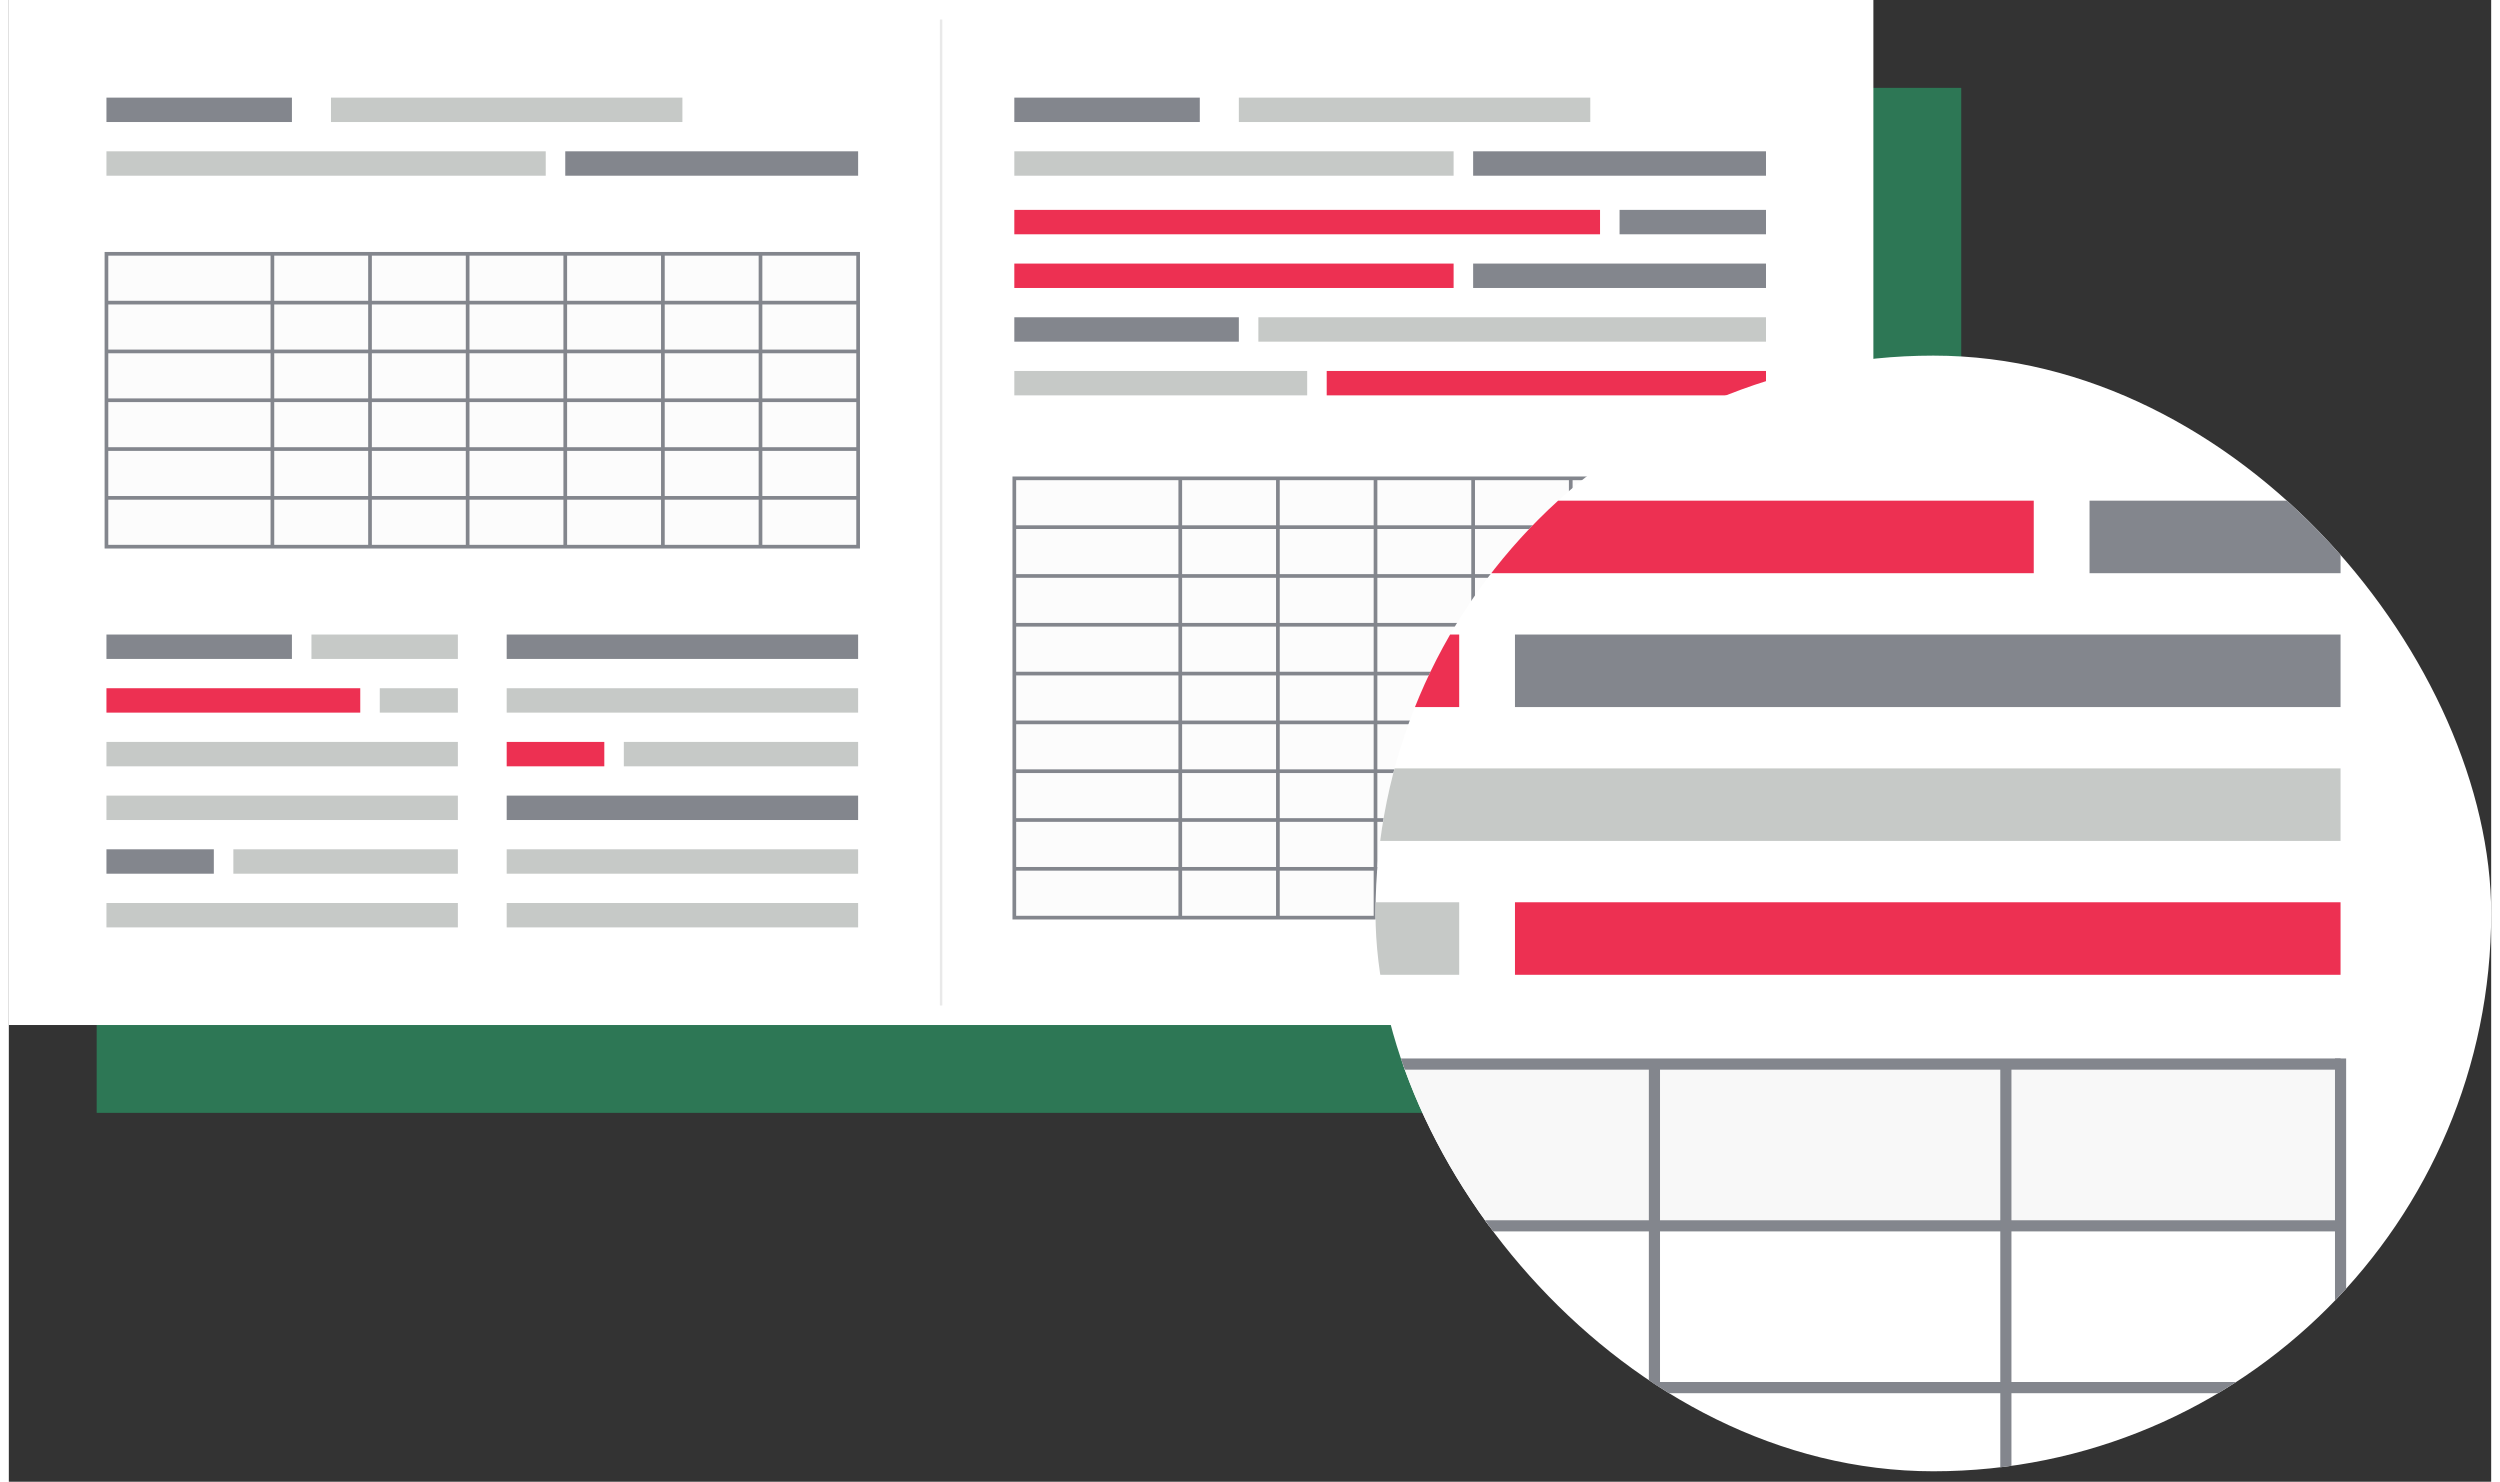 <svg width="712" height="422" viewBox="0 0 712 425" fill="none" xmlns="http://www.w3.org/2000/svg">
<rect x="0" y="0" width="712" height="425" fill="#333333" stroke="none"/>
<g transform="scale(1.4)">
    <rect x="18" y="18" width="382" height="210" fill="#25DD87" fill-opacity="0.4"/>
    <rect width="382" height="210" fill="white"/>

    <rect x="20"  y="20" width="38"  height="5" fill="#83868D"/>
    <rect x="66"  y="20" width="72"  height="5" fill="#C6C9C7"/>
    <rect x="20"  y="31" width="90"  height="5" fill="#C6C9C7"/>
    <rect x="114" y="31" width="60"  height="5" fill="#83868D"/>

    <rect x="20" y="52" width="154" height="60" stroke="#83868D" stroke-width="0.755" fill="#FCFCFC"/>
    <line x1="20" y1="62" x2="174" y2="62" stroke="#83868D" stroke-width="0.755"/>
    <line x1="20" y1="72" x2="174" y2="72" stroke="#83868D" stroke-width="0.755"/>
    <line x1="20" y1="82" x2="174" y2="82" stroke="#83868D" stroke-width="0.755"/>
    <line x1="20" y1="92" x2="174" y2="92" stroke="#83868D" stroke-width="0.755"/>
    <line x1="20" y1="102" x2="174" y2="102" stroke="#83868D" stroke-width="0.755"/>
    <line x1="54"  y1="52" x2="54"  y2="112" stroke="#83868D" stroke-width="0.755"/>
    <line x1="74"  y1="52" x2="74"  y2="112" stroke="#83868D" stroke-width="0.755"/>
    <line x1="94"  y1="52" x2="94"  y2="112" stroke="#83868D" stroke-width="0.755"/>
    <line x1="114" y1="52" x2="114" y2="112" stroke="#83868D" stroke-width="0.755"/>
    <line x1="134" y1="52" x2="134" y2="112" stroke="#83868D" stroke-width="0.755"/>
    <line x1="154" y1="52" x2="154" y2="112" stroke="#83868D" stroke-width="0.755"/>

    <rect x="20"  y="130" width="38"  height="5" fill="#83868D"/>
    <rect x="62"  y="130" width="30"  height="5" fill="#C6C9C7"/>
    <rect x="20"  y="141" width="52"  height="5" fill="#ED3052"/>
    <rect x="76"  y="141" width="16"  height="5" fill="#C6C9C7"/>
    <rect x="20"  y="152" width="72"  height="5" fill="#C6C9C7"/>
    <rect x="20"  y="163" width="72"  height="5" fill="#C6C9C7"/>
    <rect x="20"  y="174" width="22"  height="5" fill="#83868D"/>
    <rect x="46"  y="174" width="46"  height="5" fill="#C6C9C7"/>
    <rect x="20"  y="185" width="72"  height="5" fill="#C6C9C7"/>

    <rect x="102" y="130" width="72"  height="5" fill="#83868D"/>
    <rect x="102" y="141" width="72"  height="5" fill="#C6C9C7"/>
    <rect x="102" y="152" width="20"  height="5" fill="#ED3052"/>
    <rect x="126" y="152" width="48"  height="5" fill="#C6C9C7"/>
    <rect x="102" y="163" width="72"  height="5" fill="#83868D"/>
    <rect x="102" y="174" width="72"  height="5" fill="#C6C9C7"/>
    <rect x="102" y="185" width="72"  height="5" fill="#C6C9C7"/>

    <line x1="191" y1="4" x2="191" y2="206" stroke="#E9E9E9" stroke-width="0.5"/>

    <rect x="206"  y="20" width="38"  height="5" fill="#83868D"/>
    <rect x="252"  y="20" width="72"  height="5" fill="#C6C9C7"/>
    <rect x="206"  y="31" width="90"  height="5" fill="#C6C9C7"/>
    <rect x="300" y="31" width="60"  height="5" fill="#83868D"/>
    <rect x="206"  y="43" width="120" height="5" fill="#ED3052"/>
    <rect x="330"  y="43" width="30" height="5" fill="#83868D"/>
    <rect x="206"  y="54" width="90"  height="5" fill="#ED3052"/>
    <rect x="300" y="54" width="60"  height="5" fill="#83868D"/>
    <rect x="206"  y="65" width="46"  height="5" fill="#83868D"/>
    <rect x="256"  y="65" width="104"  height="5" fill="#C6C9C7"/>
    <rect x="206"  y="76" width="60"  height="5" fill="#C6C9C7"/>
    <rect x="270"  y="76" width="90"  height="5" fill="#ED3052"/>

    <rect x="206" y="98" width="154" height="90" stroke="#83868D" stroke-width="0.755" fill="#FCFCFC"/>
    <line x1="206" y1="108" x2="360" y2="108" stroke="#83868D" stroke-width="0.755"/>
    <line x1="206" y1="118" x2="360" y2="118" stroke="#83868D" stroke-width="0.755"/>
    <line x1="206" y1="128" x2="360" y2="128" stroke="#83868D" stroke-width="0.755"/>
    <line x1="206" y1="138" x2="360" y2="138" stroke="#83868D" stroke-width="0.755"/>
    <line x1="206" y1="148" x2="360" y2="148" stroke="#83868D" stroke-width="0.755"/>
    <line x1="206" y1="158" x2="360" y2="158" stroke="#83868D" stroke-width="0.755"/>
    <line x1="206" y1="168" x2="360" y2="168" stroke="#83868D" stroke-width="0.755"/>
    <line x1="206" y1="178" x2="360" y2="178" stroke="#83868D" stroke-width="0.755"/>
    <line x1="240" y1="98" x2="240"  y2="188" stroke="#83868D" stroke-width="0.755"/>
    <line x1="260" y1="98" x2="260"  y2="188" stroke="#83868D" stroke-width="0.755"/>
    <line x1="280" y1="98" x2="280"  y2="188" stroke="#83868D" stroke-width="0.755"/>
    <line x1="300" y1="98" x2="300" y2="188" stroke="#83868D" stroke-width="0.755"/>
    <line x1="320" y1="98" x2="320" y2="188" stroke="#83868D" stroke-width="0.755"/>
    <line x1="340" y1="98" x2="340" y2="188" stroke="#83868D" stroke-width="0.755"/>
</g>
<g clip-path="url(#clip3_47_556)" transform="translate(392 102) scale(0.8)">
    <rect width="400" height="400" rx="200" fill="white"/>
    <rect x="0"   y="52"  width="236" height="26" fill="#ED3052"/>
    <rect x="256" y="52"  width="90"  height="26" fill="#83868D"/>
    <rect x="0"   y="100" width="30"  height="26" fill="#ED3052"/>
    <rect x="50"  y="100" width="296" height="26" fill="#83868D"/>
    <rect x="0"   y="148" width="346" height="26" fill="#C6C9C7"/>
    <rect x="0"   y="196" width="30"  height="26" fill="#C6C9C7"/>
    <rect x="50"  y="196" width="296" height="26" fill="#ED3052"/>

    <rect x="0" y="254" width="346" height="58" fill="#F8F8F8"/>
    <line x1="0" y1="254" x2="346" y2="254" stroke="#83868D" stroke-width="4"/>
    <line x1="0" y1="312" x2="346" y2="312" stroke="#83868D" stroke-width="4"/>
    <line x1="0" y1="370" x2="346" y2="370" stroke="#83868D" stroke-width="4"/>
    <line x1="100" y1="254" x2="100" y2="400" stroke="#83868D" stroke-width="4"/>
    <line x1="226" y1="254" x2="226" y2="400" stroke="#83868D" stroke-width="4"/>
    <line x1="346" y1="252" x2="346" y2="400" stroke="#83868D" stroke-width="4"/>
</g>
<defs>
    <clipPath id="clip3_47_556">
        <rect width="400" height="400" rx="200"/>
    </clipPath>
</defs>
</svg>
